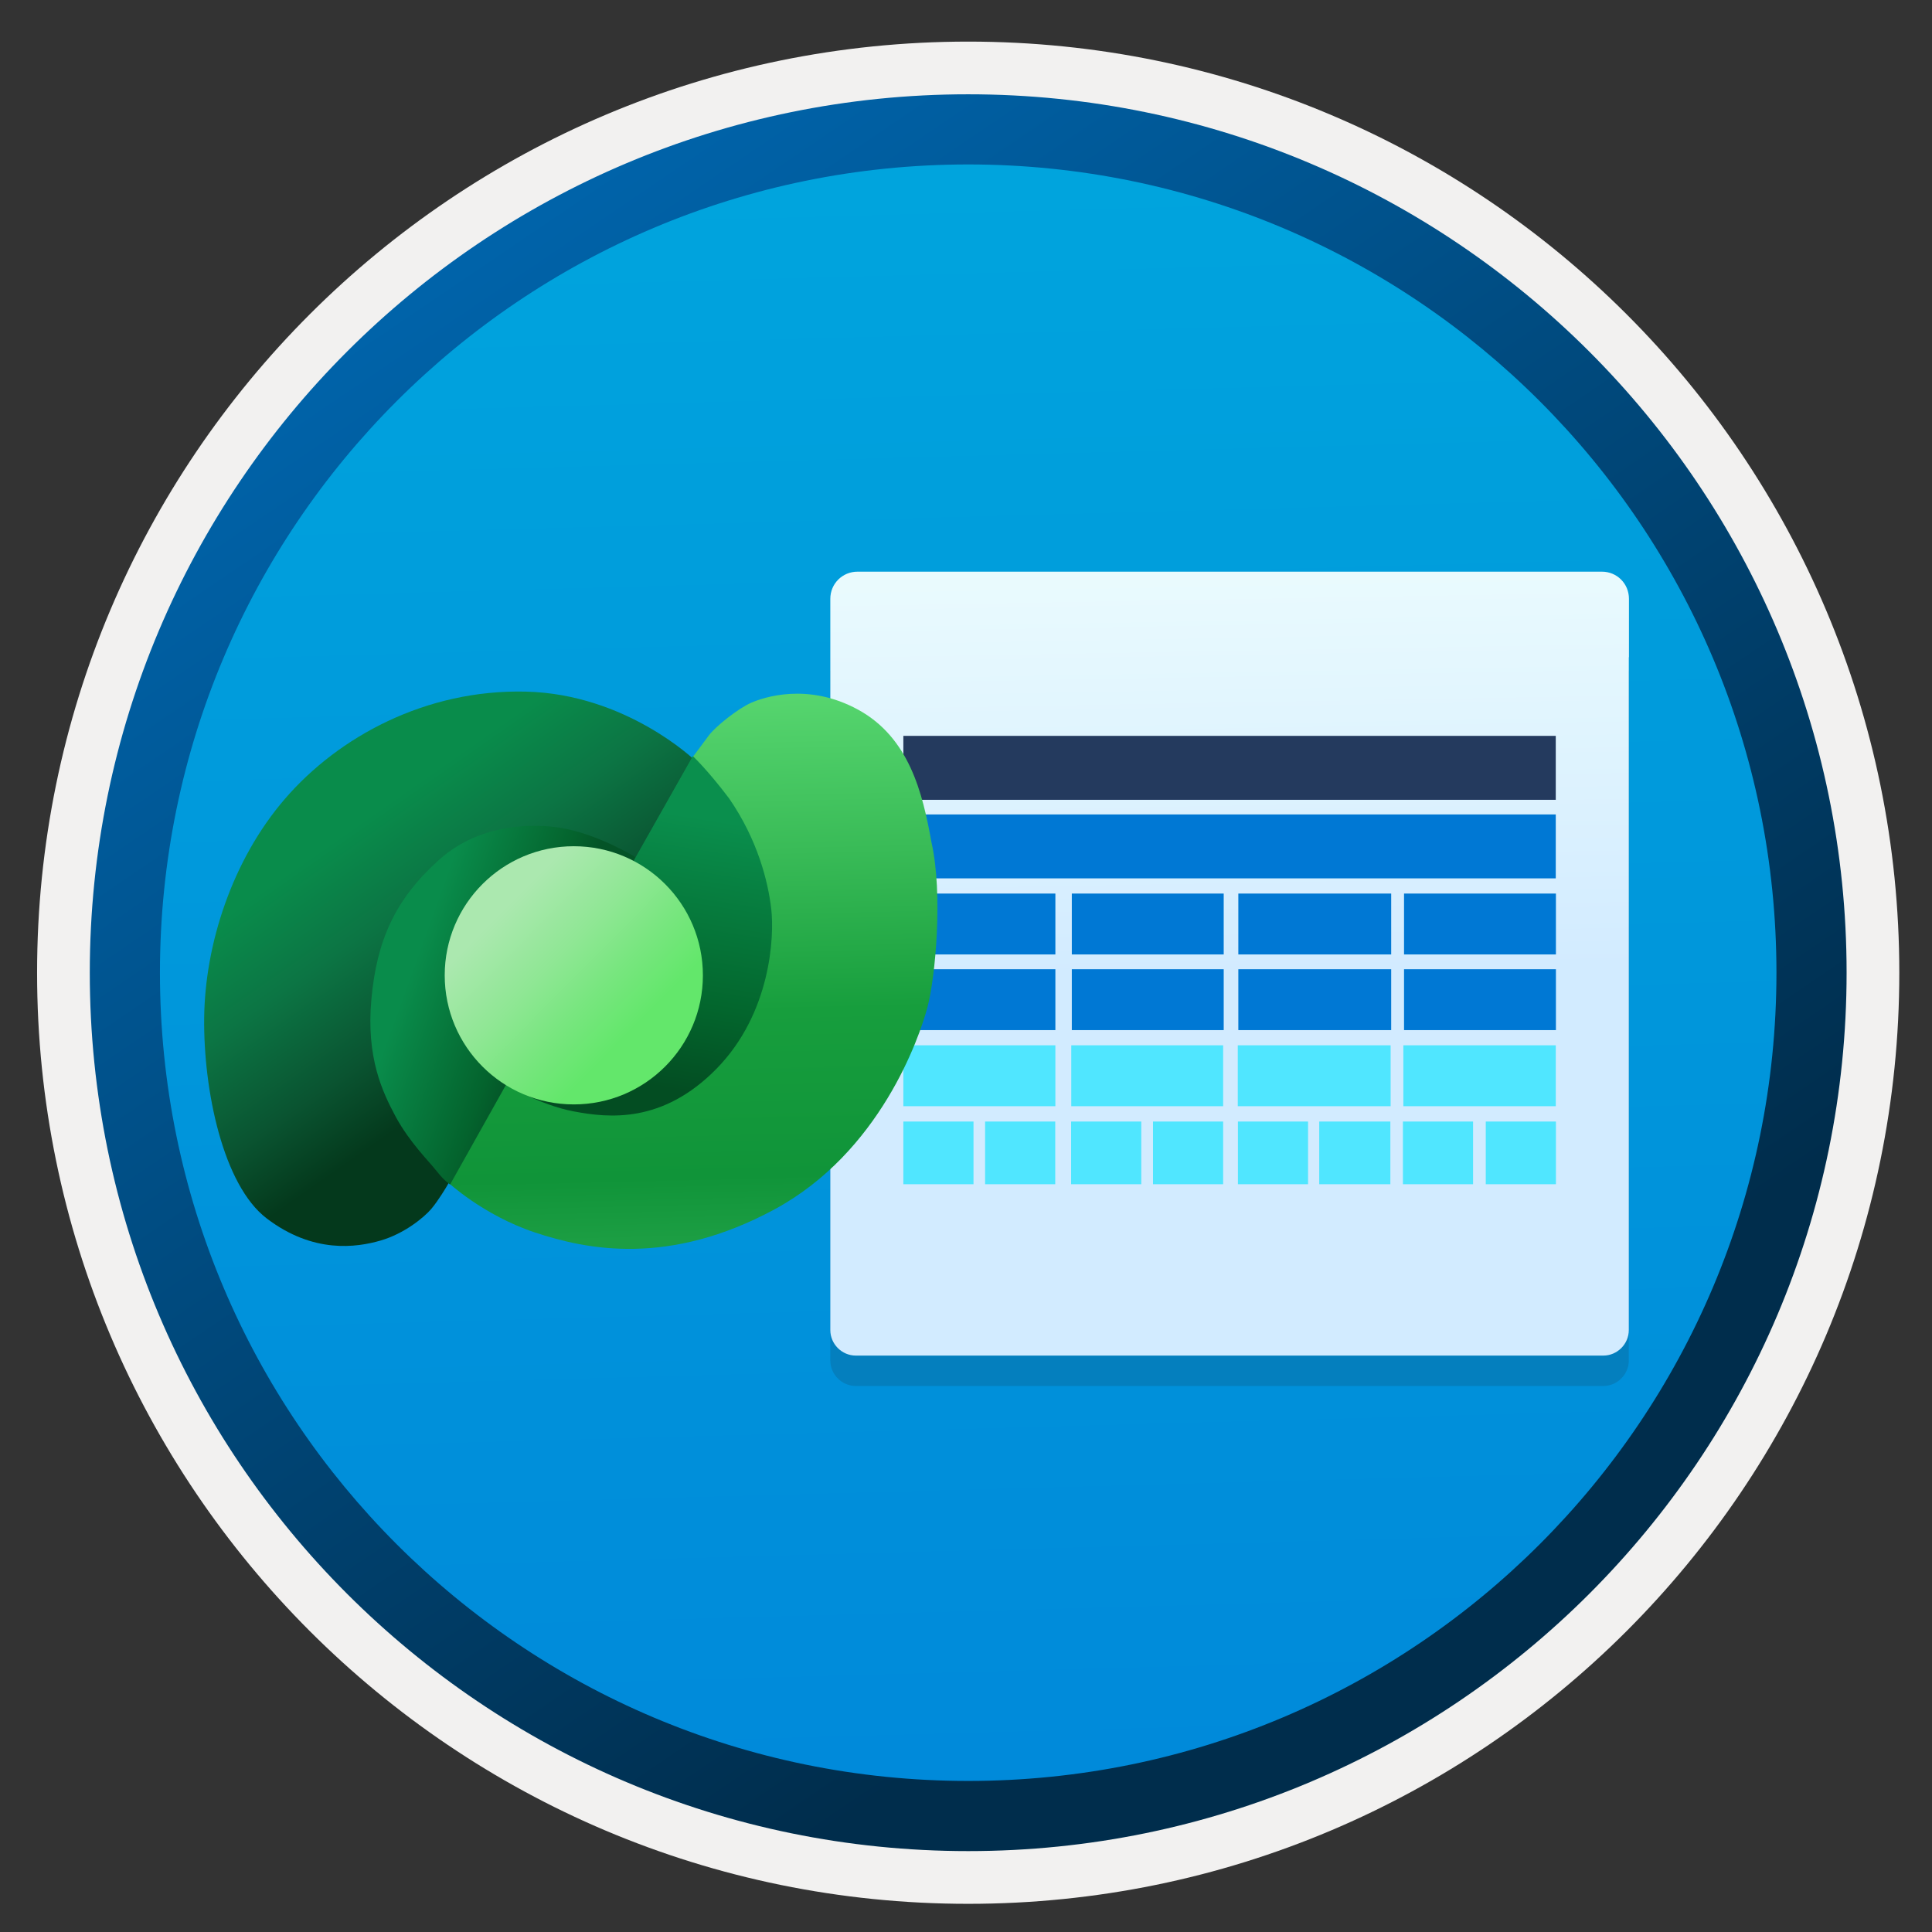 <svg width="103" height="103" viewBox="0 0 103 103" fill="none" xmlns="http://www.w3.org/2000/svg">
<rect x="0" y="0" width="103" height="103" fill="#333333" stroke="none"/>
<path d="M51.617 98.668C25.767 98.668 4.807 77.718 4.807 51.858C4.807 25.998 25.767 5.048 51.617 5.048C77.467 5.048 98.427 26.008 98.427 51.858C98.427 77.708 77.467 98.668 51.617 98.668Z" fill="url(#paint0_linear_59_147)"/>
<path fill-rule="evenodd" clip-rule="evenodd" d="M97.517 51.858C97.517 77.208 76.967 97.758 51.617 97.758C26.267 97.758 5.717 77.208 5.717 51.858C5.717 26.508 26.267 5.958 51.617 5.958C76.967 5.958 97.517 26.508 97.517 51.858ZM51.617 2.218C79.037 2.218 101.257 24.438 101.257 51.858C101.257 79.278 79.027 101.498 51.617 101.498C24.197 101.498 1.977 79.268 1.977 51.858C1.977 24.438 24.197 2.218 51.617 2.218Z" fill="#F2F1F0"/>
<path fill-rule="evenodd" clip-rule="evenodd" d="M94.707 51.857C94.707 75.657 75.417 94.947 51.617 94.947C27.817 94.947 8.527 75.657 8.527 51.857C8.527 28.057 27.817 8.767 51.617 8.767C75.417 8.767 94.707 28.057 94.707 51.857ZM51.617 5.027C77.477 5.027 98.447 25.997 98.447 51.857C98.447 77.717 77.477 98.687 51.617 98.687C25.757 98.687 4.787 77.717 4.787 51.857C4.787 25.997 25.747 5.027 51.617 5.027Z" fill="url(#paint1_linear_59_147)"/>
<path opacity="0.15" d="M86.844 35.766H44.266V72.529C44.266 73.274 44.881 73.89 45.626 73.89H85.476C86.221 73.89 86.836 73.274 86.836 72.529L86.844 35.766Z" fill="#1F1D20"/>
<path d="M85.403 30.477H45.715C44.914 30.477 44.266 31.116 44.266 31.926V34.154V35.029V70.909C44.266 71.654 44.881 72.27 45.626 72.27H85.476C86.221 72.27 86.836 71.654 86.836 70.909V35.037H86.844V31.926C86.844 31.116 86.205 30.477 85.403 30.477Z" fill="url(#paint2_linear_59_147)"/>
<path d="M82.942 39.231H48.16V42.64H82.942V39.231Z" fill="#243A5E"/>
<path d="M82.942 43.42H48.16V46.828H82.942V43.42Z" fill="#0078D4"/>
<path d="M56.265 51.672H48.16V54.918H56.265V51.672Z" fill="#0078D4"/>
<path d="M65.239 51.672H57.141V54.918H65.239V51.672Z" fill="#0078D4"/>
<path d="M74.168 51.672H66.019V54.918H74.168V51.672Z" fill="#0078D4"/>
<path d="M82.95 51.672H74.853V54.918H82.95V51.672Z" fill="#0078D4"/>
<path d="M56.265 47.638H48.16V50.884H56.265V47.638Z" fill="#0078D4"/>
<path d="M65.239 47.638H57.141V50.884H65.239V47.638Z" fill="#0078D4"/>
<path d="M74.168 47.638H66.019V50.884H74.168V47.638Z" fill="#0078D4"/>
<path d="M82.95 47.638H74.853V50.884H82.95V47.638Z" fill="#0078D4"/>
<path d="M51.9 59.792H48.16V63.134H51.9V59.792Z" fill="#50E6FF"/>
<path d="M56.258 59.792H52.518V63.134H56.258V59.792Z" fill="#50E6FF"/>
<path d="M60.844 59.792H57.104V63.134H60.844V59.792Z" fill="#50E6FF"/>
<path d="M65.209 59.792H61.47V63.134H65.209V59.792Z" fill="#50E6FF"/>
<path d="M69.736 59.792H65.997V63.134H69.736V59.792Z" fill="#50E6FF"/>
<path d="M74.124 59.792H70.332V63.134H74.124V59.792Z" fill="#50E6FF"/>
<path d="M78.533 59.792H74.793V63.134H78.533V59.792Z" fill="#50E6FF"/>
<path d="M82.95 59.792H79.21V63.134H82.95V59.792Z" fill="#50E6FF"/>
<path d="M56.265 55.728H48.16V58.975H56.265V55.728Z" fill="#50E6FF"/>
<path d="M65.209 55.728H57.112V58.975H65.209V55.728Z" fill="#50E6FF"/>
<path d="M74.138 55.728H65.989V58.975H74.138V55.728Z" fill="#50E6FF"/>
<path d="M82.943 55.728H74.816V58.975H82.943V55.728Z" fill="#50E6FF"/>
<path d="M30.468 50.737L33.686 46.168L37.048 40.536C37.048 40.536 33.385 37.001 28.04 36.872C22.695 36.743 18.04 39.286 15.195 42.583C12.351 45.88 10.928 50.385 10.885 54.264C10.842 58.143 11.898 63.186 14.215 64.954C16.701 66.85 19.01 66.505 20.281 66.139C21.553 65.772 22.598 64.91 22.986 64.458C23.374 64.005 23.827 63.23 23.827 63.23L27.709 56.484L30.468 50.737Z" fill="url(#paint3_linear_59_147)"/>
<path d="M31.123 51.244L27.049 57.494L23.86 63.011C23.86 63.011 25.735 64.778 28.515 65.705C31.295 66.632 35.663 67.516 41.288 64.476C46.912 61.437 49.01 55.328 49.441 53.712C49.872 52.096 50.283 47.656 49.657 44.897C49.191 42.282 48.471 39.326 45.756 37.839C43.041 36.352 40.67 37.197 40.056 37.462C39.355 37.764 38.127 38.744 37.782 39.218C37.437 39.692 36.963 40.317 36.963 40.317L33.472 46.503L31.123 51.244Z" fill="url(#paint4_linear_59_147)"/>
<path d="M33.018 50.047L33.966 45.751C33.966 45.751 31.94 44.472 29.886 44.135C28.745 43.948 25.719 43.754 23.392 45.852C21.064 47.949 20.087 50.133 19.8 53.265C19.512 56.398 20.399 58.23 21.093 59.53C21.835 60.903 22.874 61.915 23.277 62.432C23.679 62.949 23.995 63.15 23.995 63.15L27.846 56.283L33.018 50.047Z" fill="url(#paint5_linear_59_147)"/>
<path d="M29.716 56.151L27.066 57.853C27.066 57.853 28.768 58.909 30.6 59.254C32.432 59.599 35.32 59.922 38.208 56.969C41.097 54.017 41.29 49.922 41.117 48.456C40.945 46.991 40.398 44.783 38.876 42.573C37.726 41.047 36.936 40.31 36.936 40.31L33.316 46.711L32.82 55.31L29.716 56.151Z" fill="url(#paint6_linear_59_147)"/>
<path d="M30.591 58.879C34.392 58.879 37.473 55.798 37.473 51.997C37.473 48.196 34.392 45.115 30.591 45.115C26.79 45.115 23.709 48.196 23.709 51.997C23.709 55.798 26.79 58.879 30.591 58.879Z" fill="url(#paint7_linear_59_147)"/>
<defs>
<linearGradient id="paint0_linear_59_147" x1="49.843" y1="-12.932" x2="53.825" y2="132.839" gradientUnits="userSpaceOnUse">
<stop stop-color="#00ABDE"/>
<stop offset="1" stop-color="#007ED8"/>
</linearGradient>
<linearGradient id="paint1_linear_59_147" x1="3.047" y1="-19.765" x2="98.575" y2="121.116" gradientUnits="userSpaceOnUse">
<stop stop-color="#007ED8"/>
<stop offset="0.707" stop-color="#002D4C"/>
</linearGradient>
<linearGradient id="paint2_linear_59_147" x1="65.861" y1="68.964" x2="65.079" y2="24.393" gradientUnits="userSpaceOnUse">
<stop offset="0.383" stop-color="#D2EBFF"/>
<stop offset="1" stop-color="#F0FFFD"/>
</linearGradient>
<linearGradient id="paint3_linear_59_147" x1="17.039" y1="40.647" x2="27.577" y2="55.711" gradientUnits="userSpaceOnUse">
<stop offset="0.21" stop-color="#098C4B"/>
<stop offset="0.48" stop-color="#0C7544"/>
<stop offset="0.78" stop-color="#0A5431"/>
<stop offset="1" stop-color="#04391C"/>
</linearGradient>
<linearGradient id="paint4_linear_59_147" x1="36.483" y1="37.018" x2="37.259" y2="69.603" gradientUnits="userSpaceOnUse">
<stop stop-color="#57D66F"/>
<stop offset="0.26" stop-color="#39BB57"/>
<stop offset="0.52" stop-color="#179E3D"/>
<stop offset="0.79" stop-color="#109439"/>
<stop offset="0.89" stop-color="#1C9E43"/>
</linearGradient>
<linearGradient id="paint5_linear_59_147" x1="21.311" y1="51.538" x2="29.198" y2="54.383" gradientUnits="userSpaceOnUse">
<stop offset="0.08" stop-color="#098C4B"/>
<stop offset="0.76" stop-color="#04632D"/>
<stop offset="0.94" stop-color="#045327"/>
</linearGradient>
<linearGradient id="paint6_linear_59_147" x1="35.917" y1="42.881" x2="33.525" y2="57.687" gradientUnits="userSpaceOnUse">
<stop offset="0.03" stop-color="#0A8F4D"/>
<stop offset="0.26" stop-color="#078041"/>
<stop offset="0.69" stop-color="#03662D"/>
<stop offset="1" stop-color="#034D22"/>
</linearGradient>
<linearGradient id="paint7_linear_59_147" x1="25.617" y1="47.057" x2="35.121" y2="56.497" gradientUnits="userSpaceOnUse">
<stop offset="0.14" stop-color="#ABE8AF"/>
<stop offset="0.43" stop-color="#8FE794"/>
<stop offset="0.63" stop-color="#78E67F"/>
<stop offset="0.84" stop-color="#63E76B"/>
</linearGradient>
</defs>
</svg>
